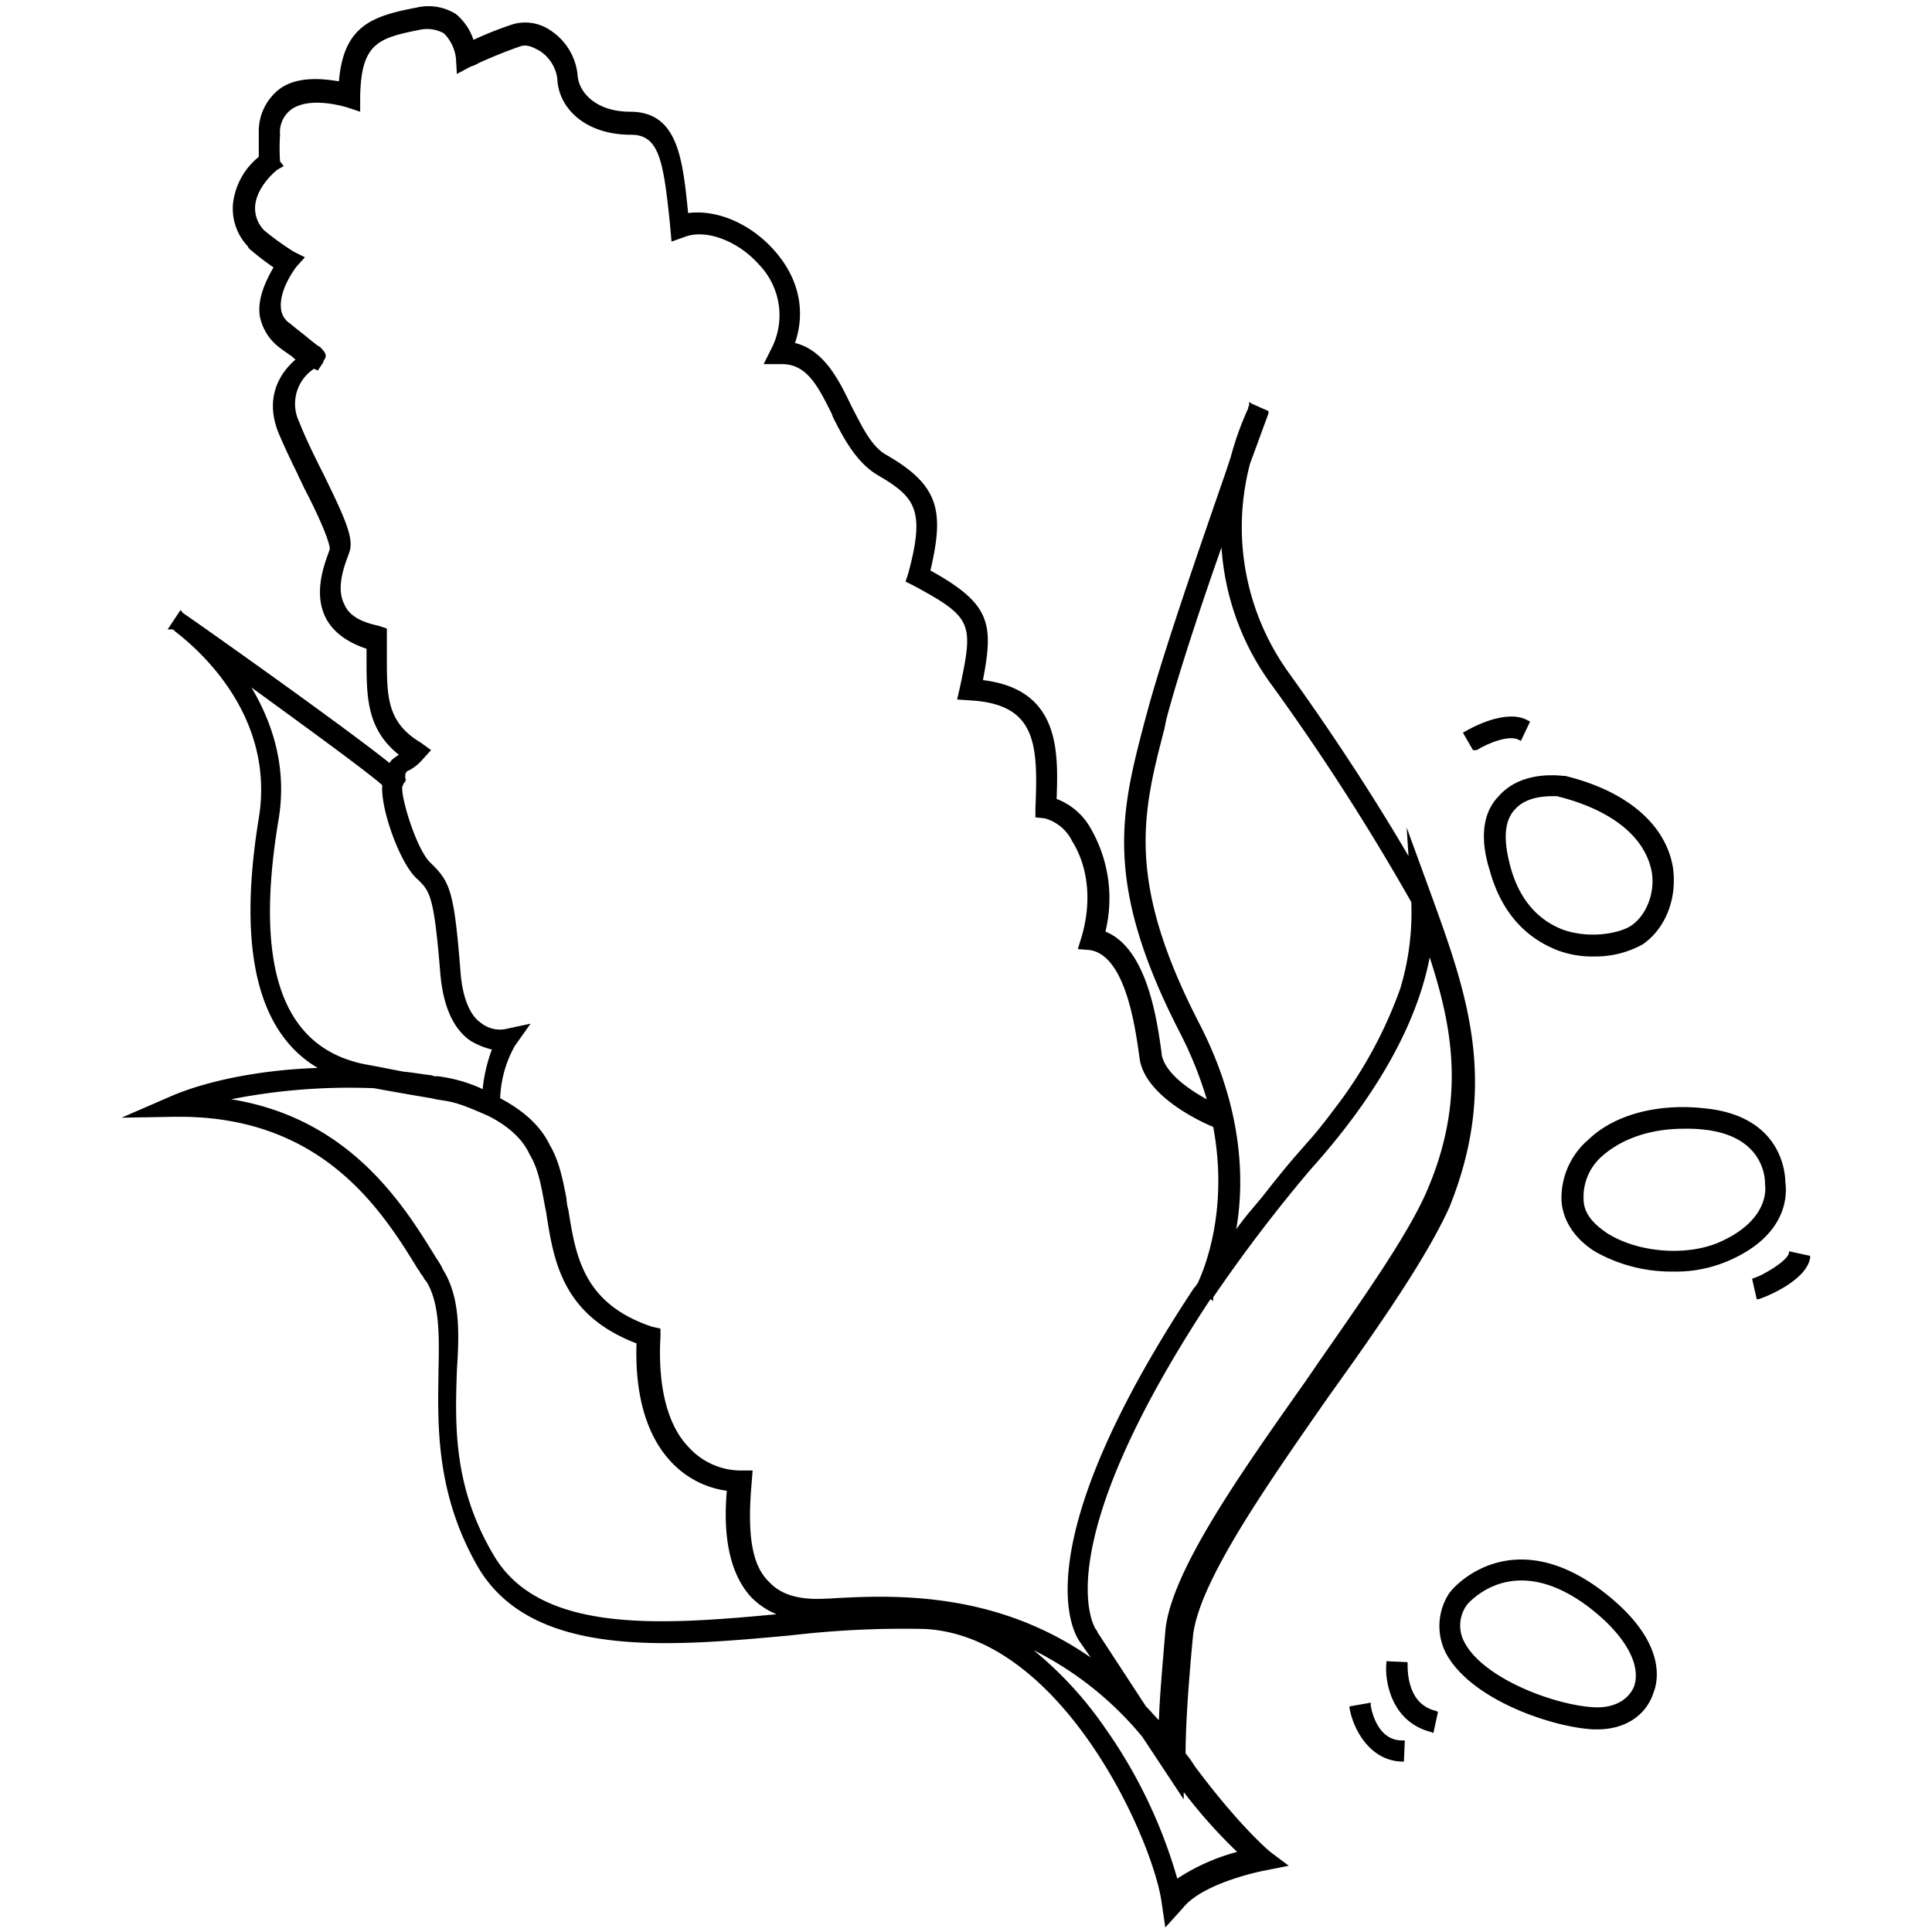 <?xml version="1.0" encoding="UTF-8"?>
<svg xmlns="http://www.w3.org/2000/svg" xmlns:xlink="http://www.w3.org/1999/xlink" width="302" height="302" viewBox="0 0 302 302">
  <rect x="0" y="0" width="302" height="302" fill="#808080" stroke="none"/>
  <defs>
    <clipPath id="clip-mais">
      <rect width="302" height="302"></rect>
    </clipPath>
  </defs>
  <g id="mais" clip-path="url(#clip-mais)">
    <rect width="302" height="302" fill="#fff"></rect>
    <g id="mais-2" data-name="mais" transform="translate(19 1)">
      <path id="Tracé_266" data-name="Tracé 266" d="M204.67,140.175l-3.888-10.656.288,4.464c-6.48-11.088-13.536-21.456-18.72-28.656A38.942,38.942,0,0,1,176.3,72.639L177.31,69.9c1.728-4.752,1.872-5.04,1.872-5.184v-.288l-2.592-1.152-.432-.288v.576a.631.631,0,0,0-.144.432,47.4,47.4,0,0,0-2.736,7.632l-.864,2.592c-3.888,11.232-9.792,28.224-12.24,37.44l-.432,1.584c-3.6,13.824-6.48,24.912,5.616,48.384A60.059,60.059,0,0,1,169.533,172c-3.168-1.728-6.624-4.32-7.056-7.056V164.8c-.72-5.328-2.3-16.416-8.784-19.008a21.846,21.846,0,0,0-2.3-16.128,10.2,10.2,0,0,0-5.328-4.608c.288-7.632.432-17.136-11.52-18.576,1.728-8.928,1.152-11.952-8.208-17.136,2.16-9.216,1.44-13.248-6.768-18-2.448-1.3-3.888-4.464-5.472-7.488l-.144-.288c-1.872-3.888-4.176-8.64-8.784-9.792,1.728-5.04.576-10.224-3.312-14.544-3.744-4.176-8.928-6.336-13.392-5.76-.864-8.5-1.584-15.84-9.072-15.84-5.328,0-8.064-3.024-8.208-5.76A9.426,9.426,0,0,0,67,4.958,6.958,6.958,0,0,0,61.1,3.95,55.219,55.219,0,0,0,54.908,6.4a8.782,8.782,0,0,0-2.736-4.032A8.107,8.107,0,0,0,45.98,1.358c-6.768,1.3-11.376,2.736-12.1,11.52-1.872-.288-6.192-1.008-9.216,1.152a8.306,8.306,0,0,0-3.312,6.624v4.032a10.957,10.957,0,0,0-4.032,7.344,8.565,8.565,0,0,0,2.3,6.624l.144.288.144.144a45.351,45.351,0,0,0,3.744,2.88c-1.584,2.736-2.448,5.184-2.16,7.488a8.035,8.035,0,0,0,2.736,4.752c.864.72,1.584,1.152,2.16,1.584.288.144.432.432.72.576-1.872,1.584-5.184,5.472-2.592,11.664.864,2.016,1.872,4.176,2.88,6.192.288.72.72,1.44,1.008,2.16,2.592,4.9,4.176,8.928,4.032,9.648l-.144.432c-.72,2.016-2.448,6.48-.432,10.368,1.152,2.16,3.312,3.744,6.336,4.752v1.584c0,5.9,0,10.944,5.04,14.976-.576.432-1.152.72-1.44,1.3-7.2-5.76-27.936-20.448-32.112-23.328-.288-.144-.288-.288-.288-.288l-.288-.288L7.1,98.559h.72c.144,0,.144,0,.432.288,2.592,2.016,15.84,12.528,13.1,29.232-3.312,20.3-.288,33.408,9.216,39.024-8.928.288-17.424,2.016-23.04,4.464L-.1,174.88l8.352-.144h.72c22.608,0,31.824,14.976,37.3,23.9l.144.144a3.013,3.013,0,0,0,.576.864,3.013,3.013,0,0,0,.576.864c2.016,3.312,2.016,8.208,1.872,13.968v.576c-.144,8.352-.288,18.864,6.192,30.1,8.5,14.4,29.952,12.384,48.816,10.656a150.917,150.917,0,0,1,21.024-1.008c21.6,1.152,35.712,33.12,37.008,42.768l.576,3.888,2.736-3.024c3.168-4.032,12.816-5.9,12.96-5.9l3.6-.72-2.88-2.16s-4.608-3.744-11.808-13.392a17.471,17.471,0,0,0-1.44-2.016c0-2.3.144-7.776,1.152-18.288.864-8.352,11.232-23.184,21.168-37.44l.72-1.008c6.912-9.648,14.544-20.592,18.144-28.512C215.326,169.552,210.142,155.3,204.67,140.175ZM159.453,271.648l6.48,9.792v-1.152a80.382,80.382,0,0,0,8.352,9.36,31.716,31.716,0,0,0-9.36,4.176,77.894,77.894,0,0,0-11.232-23.472,58.5,58.5,0,0,0-11.232-12.24A52.346,52.346,0,0,1,159.453,271.648ZM50.156,198.64a10.74,10.74,0,0,0-1.008-1.728C44.108,188.7,35.756,175.024,17.036,172a95.445,95.445,0,0,1,22.32-1.728c4.752.864,7.344,1.3,9.072,1.584L49,172c2.736.432,3.312.432,8.208,2.592l.288.144c3.024,1.584,5.184,3.6,6.192,5.9,1.44,2.3,1.872,5.328,2.448,8.352l.144.72C67.437,197.2,68.733,205.7,80.4,210.16c-.288,8.064,1.584,14.4,5.328,18.432a14.569,14.569,0,0,0,8.784,4.608c-.432,5.04-.288,12.1,3.744,16.56a11.736,11.736,0,0,0,4.032,2.736C84,254.224,65.277,255.52,58.076,243.28c-6.336-10.656-6.048-20.3-5.76-28.8v-.144C52.748,208.144,52.748,202.816,50.156,198.64Zm-6.192-30.96c-1.584-.288-3.6-.72-6.048-1.152-12.816-2.592-17.28-14.976-13.536-37.872,1.3-7.2-.144-14.256-4.176-21.024,9.5,6.912,18,13.1,20.448,15.264-.288,3.744,2.736,12.1,5.328,14.544,2.16,2.016,2.736,2.592,3.744,14.832.432,5.184,2.016,8.64,4.608,10.512a11.78,11.78,0,0,0,3.456,1.44,24.6,24.6,0,0,0-1.44,6.192,23.189,23.189,0,0,0-7.056-2.016H49a.866.866,0,0,1-.576-.144C46.988,168.112,45.548,167.824,43.964,167.68ZM98.4,231.9l.144-1.872H96.669a11.055,11.055,0,0,1-8.208-3.744c-3.312-3.456-4.752-9.648-4.32-17.136v-1.3l-1.3-.288c-10.8-3.6-11.952-11.088-13.1-18.288a7.228,7.228,0,0,1-.288-1.728c-.576-3.024-1.152-5.9-2.592-8.352-1.44-3.024-4.176-5.472-7.776-7.344a17.961,17.961,0,0,1,2.3-8.208l2.448-3.456-4.032.864a4.731,4.731,0,0,1-3.744-1.008c-1.728-1.152-2.88-4.032-3.168-7.92-1.008-12.672-1.584-14.112-4.752-17.136-2.3-2.3-4.752-10.8-4.32-11.952l.288-.576h.144v-.288l.144-.144-.144-.144c0-.864,0-1.008.576-1.3l.288-.144a7.694,7.694,0,0,0,1.872-1.584l1.3-1.44L46.7,116.271c-5.328-3.168-5.328-7.2-5.328-13.392V98.415l-1.3-.432c-2.736-.576-4.608-1.584-5.328-3.312-1.3-2.448-.144-5.76.576-7.632l.144-.432c.864-2.16-.576-5.328-4.032-12.384-1.3-2.592-2.736-5.472-3.744-8.064A6.528,6.528,0,0,1,30,57.807l.576.288.864-1.3v-.144c.576-.864.576-1.152-.576-2.3l-.288-.144q-.864-.648-2.16-1.728-.864-.648-2.16-1.728a3.114,3.114,0,0,1-1.44-2.448c-.288-3.024,2.448-6.48,2.448-6.48l1.3-1.44-1.728-.864a43.286,43.286,0,0,1-4.608-3.312,4.914,4.914,0,0,1-1.44-3.888c.288-3.168,3.456-5.616,3.456-5.616l1.008-.576-.576-.72h0a31.662,31.662,0,0,1,0-4.176A4.4,4.4,0,0,1,26.54,17.2c3.024-2.016,8.352-.288,8.5-.288l2.16.72v-2.3c.144-8.352,2.736-9.216,9.36-10.512A5.357,5.357,0,0,1,50.3,5.39a6.629,6.629,0,0,1,1.872,3.888l.144,2.448,2.16-1.152a5.307,5.307,0,0,0,1.3-.576c1.584-.72,4.32-1.872,6.48-2.592,1.152-.432,2.448.432,3.024.72a6.165,6.165,0,0,1,2.736,4.32c.144,4.464,4.176,8.784,11.52,8.784,4.32,0,5.04,3.888,6.048,13.536l.288,3.168,2.016-.72c3.312-1.3,8.352.576,11.664,4.32a11.4,11.4,0,0,1,2.016,12.96l-1.3,2.592h2.88c3.888,0,5.616,3.456,7.776,7.776l.144.432c1.584,3.168,3.6,7.056,6.912,9.072,5.9,3.456,7.632,5.328,4.9,15.408l-.432,1.3,1.152.576c9.36,5.04,9.5,5.9,7.344,15.984l-.432,1.872,2.016.144c10.368.576,10.656,6.768,10.224,16.848v1.44l1.44.144a6.808,6.808,0,0,1,4.32,3.6c2.592,4.176,3.024,9.648,1.44,14.976l-.576,1.872,1.872.144c5.76.864,7.2,12.816,7.776,16.848.72,5.76,9.072,9.792,11.52,10.8,2.448,13.1-1.44,22.32-2.448,24.48-.144.144-.288.432-.432.576l-.144.144h0c-26.928,40.752-18.864,54-17.712,55.44l1.584,2.3c-15.12-10.512-31.1-9.792-40.9-9.216H110.2c-4.32.288-7.2-.576-9.072-2.592C98.4,244.864,97.677,239.968,98.4,231.9Zm64.8-119.233c1.728-6.624,5.472-18,8.64-26.928a40.776,40.776,0,0,0,7.92,21.6,362.227,362.227,0,0,1,21.744,33.84,41.1,41.1,0,0,1-1.728,13.536,68.44,68.44,0,0,1-9.36,17.568c-1.3,1.728-2.592,3.456-4.032,5.184l-3.024,3.456c-1.872,2.16-3.456,4.176-5.04,6.192-1.3,1.584-2.592,3.024-3.744,4.608-.144.144-.288.432-.432.576,1.152-6.624,1.44-18.144-5.76-32.112-11.52-22.32-8.928-32.832-5.472-46.08ZM160.029,266.9,152.4,255.232v-.144l-.144-.144c-.144-.144-8.352-11.952,17.856-51.7l.432.288v-.576a242.029,242.029,0,0,1,15.12-19.872c12.96-14.4,17.28-25.776,18.72-33.264,3.456,10.656,5.9,22.32-.72,37.152-3.168,6.912-9.792,16.272-16.7,26.208l-1.872,2.736c-10.368,14.688-21.168,29.952-22.032,39.168-.432,5.328-.864,9.936-1.008,13.968C161.325,268.336,160.749,267.616,160.029,266.9Z" transform="translate(0.1 -1.168)"></path>
      <path id="Tracé_267" data-name="Tracé 267" d="M148.671,99.418c2.16,7.92,6.912,11.088,10.512,12.528a15.408,15.408,0,0,0,5.9,1.008,15.247,15.247,0,0,0,7.488-1.872c3.6-2.448,5.472-7.2,4.752-12.1-1.152-6.768-7.344-11.952-16.848-14.256h-.288c-2.592-.288-7.2-.144-10.08,3.168C147.663,90.346,147.087,94.378,148.671,99.418Zm3.888-9.36c1.584-1.872,4.176-2.16,6.048-2.16.576,0,.864,0,1.008.144h.144c8.208,2.16,13.248,6.336,14.256,11.664.576,3.312-.864,6.912-3.312,8.5-1.872,1.152-6.336,2.016-10.512.576-4.176-1.584-7.056-5.04-8.352-10.224C150.831,94.666,150.975,91.786,152.559,90.058Z" transform="translate(65.171 35.557)"></path>
      <path id="Tracé_268" data-name="Tracé 268" d="M147.66,83.505c1.872-1.152,5.184-2.448,6.624-1.584l.288.144,1.44-3.024-.288-.144c-3.456-2.016-9.216,1.3-9.936,1.728l-.288.144,1.584,2.736Z" transform="translate(64.166 32.75)"></path>
      <path id="Tracé_269" data-name="Tracé 269" d="M191.2,132.387c0-1.008-.288-10.224-12.384-11.52-7.344-.864-14.256.864-18.432,4.9a12.017,12.017,0,0,0-4.176,9.36c.144,3.168,2.016,6.048,5.184,8.064a24.174,24.174,0,0,0,12.24,3.168,20.784,20.784,0,0,0,8.784-1.728C191.627,140.595,191.483,134.259,191.2,132.387Zm-3.168.432s1.008,5.184-6.768,8.784c-5.184,2.448-13.1,1.872-18-1.3-1.872-1.3-3.6-2.88-3.6-5.328a8.44,8.44,0,0,1,3.024-6.768c3.168-2.736,7.632-4.176,12.672-4.176a23.333,23.333,0,0,1,3.168.144c9.216,1.008,9.5,7.488,9.5,8.352v.288Z" transform="translate(68.871 51.406)"></path>
      <path id="Tracé_270" data-name="Tracé 270" d="M182.66,136.3v.288c-.288,1.3-4.32,3.6-5.472,3.888l-.288.144.72,3.168h.288c.576-.144,7.488-2.736,8.064-6.48v-.288Z" transform="translate(77.982 58.292)"></path>
      <path id="Tracé_271" data-name="Tracé 271" d="M168.077,174.426c-13.68-10.08-22.464-.864-23.328.288l-.144.144a9.337,9.337,0,0,0-.576,9.648c4.032,7.344,16.848,11.52,23.04,11.808h.576c4.32,0,7.632-2.16,8.784-5.76C177.293,188.394,178.3,182.058,168.077,174.426Zm5.328,15.12c-.864,2.16-3.168,3.456-6.192,3.312-6.192-.288-17.28-4.464-20.3-10.08a5.489,5.489,0,0,1,.432-6.048h0c2.3-2.448,8.784-7.056,18.72.288C171.821,181.338,174.557,186.09,173.4,189.546Z" transform="translate(63.045 73.015)"></path>
      <path id="Tracé_272" data-name="Tracé 272" d="M140.527,181.232v-.288l-3.312-.144v.288c-.288,2.448.576,9.216,7.056,10.8l.288.144.72-3.312-.288-.144C140.671,187.568,140.527,182.816,140.527,181.232Z" transform="translate(60.499 77.873)"></path>
      <path id="Tracé_273" data-name="Tracé 273" d="M136.512,185.732V185.3l-3.312.576v.288c.576,3.312,3.168,8.208,8.208,8.352h.288l.144-3.312h-.432C137.232,191.2,136.512,185.732,136.512,185.732Z" transform="translate(58.754 79.853)"></path>
    </g>
  </g>
</svg>
